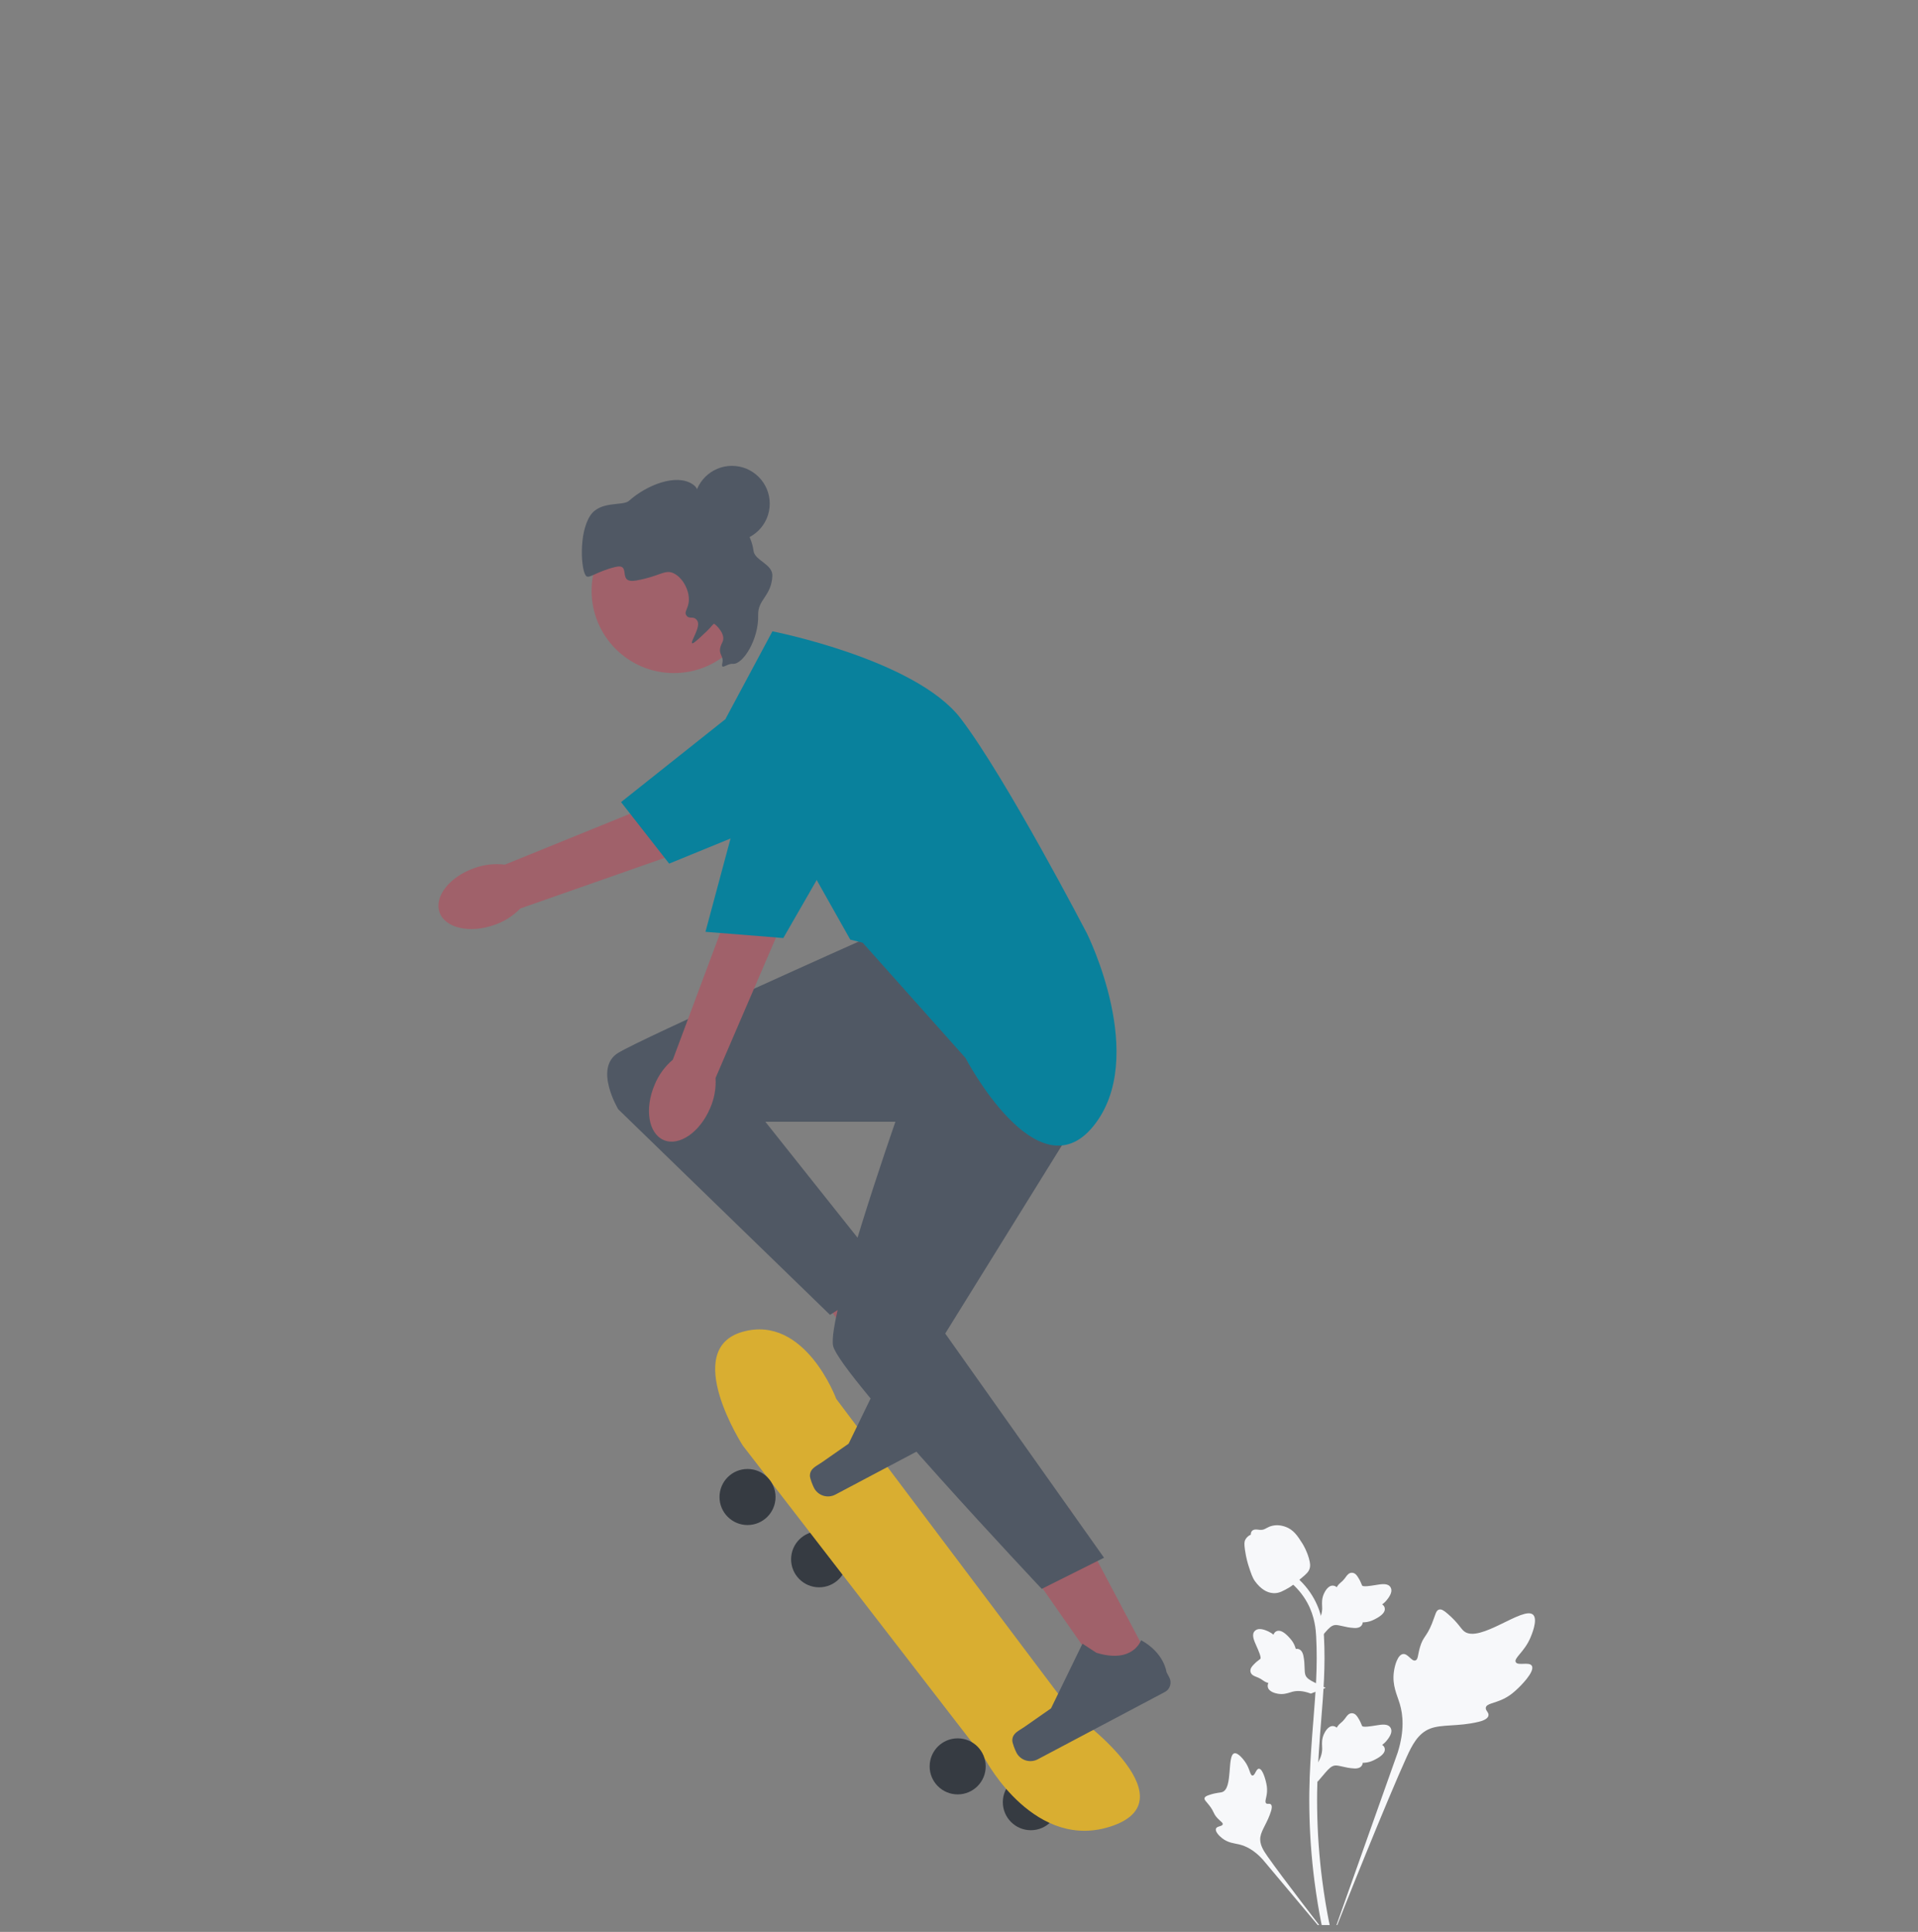 <svg xmlns="http://www.w3.org/2000/svg" fill="none" viewBox="0 0 140 141" height="141" width="140">
<rect x="0" y="0" width="140" height="141" fill="#808080" stroke="none"/>
<g clip-path="url(#clip0_8770_61833)">
<path fill="#363B42" d="M59.79 115.851C60.919 115.851 61.835 114.935 61.835 113.806C61.835 112.676 60.919 111.76 59.79 111.76C58.66 111.76 57.744 112.676 57.744 113.806C57.744 114.935 58.66 115.851 59.79 115.851Z"></path>
<path fill="#363B42" d="M75.245 133.579C76.374 133.579 77.29 132.663 77.29 131.533C77.29 130.404 76.374 129.488 75.245 129.488C74.115 129.488 73.199 130.404 73.199 131.533C73.199 132.663 74.115 133.579 75.245 133.579Z"></path>
<path fill="#D9AE31" d="M54.222 105.51L71.95 128.465C71.95 128.465 75.586 135.283 81.268 133.238C86.95 131.192 78.314 125.056 78.314 125.056L61.041 102.101C61.041 102.101 58.768 95.932 54.222 97.198C49.677 98.464 54.222 105.51 54.222 105.51Z"></path>
<path fill="#A0616A" d="M84.188 121.638L81.192 123.223L73.652 112.425L78.073 110.085L84.188 121.638Z"></path>
<path fill="#505864" d="M73.89 127.002C73.88 127.208 74.099 127.741 74.196 127.924C74.493 128.485 75.189 128.699 75.75 128.402L85.025 123.492C85.408 123.289 85.554 122.815 85.352 122.432L85.147 122.045C85.147 122.045 84.992 120.642 83.29 119.711C83.29 119.711 82.709 121.453 80.026 120.627L79.012 119.964L76.717 124.685L74.777 126.04C74.352 126.336 73.915 126.484 73.89 127.002Z"></path>
<path fill="#A0616A" d="M69.414 102.319L66.419 103.904L58.879 93.106L63.299 90.767L69.414 102.319Z"></path>
<path fill="#505864" d="M59.117 107.683C59.106 107.889 59.326 108.422 59.422 108.605C59.719 109.166 60.415 109.381 60.977 109.083L70.252 104.174C70.635 103.971 70.781 103.496 70.578 103.113L70.374 102.727C70.374 102.727 70.218 101.323 68.516 100.393C68.516 100.393 67.935 102.135 65.252 101.309L64.239 100.646L61.944 105.367L60.003 106.721C59.579 107.017 59.142 107.166 59.117 107.683Z"></path>
<path fill="#F7F8FA" d="M111.813 121.581C111.621 121.257 110.791 121.604 110.638 121.31C110.486 121.017 111.258 120.572 111.698 119.553C111.778 119.37 112.278 118.212 111.908 117.855C111.205 117.178 107.99 119.972 106.864 119.057C106.617 118.857 106.445 118.456 105.697 117.806C105.4 117.547 105.22 117.431 105.046 117.474C104.799 117.536 104.78 117.866 104.515 118.516C104.118 119.49 103.883 119.431 103.652 120.209C103.48 120.786 103.519 121.122 103.317 121.187C103.031 121.279 102.768 120.667 102.406 120.722C102.036 120.778 101.812 121.491 101.742 122.024C101.609 123.026 101.977 123.687 102.181 124.381C102.402 125.136 102.534 126.285 102.022 127.91L96.959 142.176C98.077 139.249 101.313 131.224 102.673 128.242C103.066 127.382 103.499 126.509 104.389 126.164C105.246 125.832 106.423 126.03 107.924 125.669C108.099 125.627 108.585 125.503 108.646 125.217C108.697 124.98 108.411 124.848 108.455 124.627C108.514 124.33 109.076 124.326 109.767 123.984C110.255 123.742 110.558 123.455 110.82 123.207C110.898 123.133 112.068 122.011 111.813 121.581Z"></path>
<path fill="#F7F8FA" d="M91.894 129.091C91.679 129.092 91.61 129.599 91.422 129.589C91.234 129.579 91.238 129.072 90.865 128.562C90.798 128.47 90.374 127.89 90.092 127.969C89.557 128.119 90.001 130.503 89.227 130.791C89.057 130.855 88.811 130.824 88.276 131.003C88.064 131.074 87.954 131.129 87.925 131.227C87.885 131.366 88.041 131.471 88.284 131.788C88.647 132.264 88.551 132.363 88.865 132.7C89.099 132.951 89.275 133.029 89.249 133.147C89.212 133.314 88.835 133.266 88.758 133.46C88.678 133.658 88.964 133.973 89.205 134.162C89.659 134.516 90.089 134.526 90.489 134.626C90.923 134.736 91.525 135.002 92.175 135.722L97.716 142.323C96.602 140.93 93.597 137.027 92.526 135.499C92.217 135.058 91.913 134.593 92.001 134.057C92.085 133.54 92.522 133.02 92.778 132.179C92.808 132.081 92.887 131.807 92.764 131.694C92.663 131.601 92.516 131.703 92.42 131.618C92.291 131.503 92.451 131.226 92.483 130.788C92.505 130.479 92.451 130.247 92.405 130.048C92.391 129.987 92.179 129.09 91.894 129.091Z"></path>
<path fill="#F7F8FA" d="M96.166 130.05L96.037 128.898L96.096 128.811C96.369 128.407 96.508 128.012 96.51 127.638C96.51 127.579 96.507 127.519 96.504 127.458C96.493 127.218 96.479 126.92 96.635 126.571C96.722 126.377 96.968 125.928 97.336 125.983C97.436 125.997 97.511 126.043 97.568 126.096C97.576 126.083 97.585 126.07 97.594 126.055C97.709 125.88 97.8 125.805 97.887 125.733C97.955 125.677 98.024 125.62 98.133 125.484C98.181 125.424 98.218 125.372 98.25 125.328C98.345 125.195 98.47 125.037 98.689 125.04C98.924 125.051 99.047 125.245 99.128 125.373C99.274 125.602 99.34 125.768 99.383 125.877C99.399 125.917 99.417 125.962 99.427 125.976C99.502 126.087 100.117 125.983 100.349 125.946C100.869 125.859 101.319 125.784 101.505 126.112C101.638 126.347 101.539 126.657 101.202 127.059C101.098 127.184 100.986 127.279 100.887 127.354C100.969 127.403 101.043 127.478 101.072 127.596C101.142 127.875 100.902 128.155 100.359 128.428C100.224 128.497 100.043 128.588 99.788 128.632C99.668 128.653 99.561 128.658 99.468 128.66C99.466 128.714 99.454 128.772 99.421 128.831C99.326 129.006 99.127 129.09 98.828 129.07C98.499 129.053 98.228 128.99 97.989 128.935C97.78 128.887 97.6 128.846 97.459 128.856C97.197 128.877 96.995 129.086 96.758 129.358L96.166 130.05Z"></path>
<path fill="#F7F8FA" d="M96.765 123.191L95.684 123.608L95.584 123.574C95.124 123.412 94.708 123.378 94.345 123.471C94.287 123.486 94.231 123.504 94.173 123.522C93.943 123.593 93.658 123.683 93.281 123.62C93.072 123.585 92.575 123.462 92.535 123.091C92.523 122.991 92.548 122.907 92.585 122.838C92.57 122.834 92.555 122.829 92.539 122.824C92.34 122.757 92.245 122.688 92.153 122.622C92.082 122.571 92.009 122.518 91.85 122.447C91.78 122.416 91.72 122.393 91.669 122.374C91.517 122.315 91.332 122.235 91.279 122.022C91.23 121.792 91.386 121.624 91.49 121.512C91.675 121.313 91.818 121.208 91.913 121.138C91.948 121.112 91.987 121.083 91.998 121.071C92.086 120.97 91.83 120.401 91.734 120.187C91.518 119.705 91.332 119.289 91.602 119.026C91.795 118.838 92.12 118.855 92.595 119.078C92.742 119.148 92.863 119.232 92.96 119.309C92.986 119.217 93.04 119.127 93.147 119.068C93.399 118.93 93.731 119.091 94.133 119.547C94.234 119.66 94.368 119.812 94.475 120.047C94.525 120.158 94.558 120.261 94.584 120.35C94.636 120.338 94.695 120.336 94.761 120.352C94.954 120.4 95.085 120.571 95.142 120.865C95.209 121.188 95.217 121.466 95.224 121.712C95.231 121.926 95.237 122.11 95.282 122.244C95.369 122.492 95.623 122.634 95.946 122.795L96.765 123.191Z"></path>
<path fill="#F7F8FA" d="M96.166 119.798L96.037 118.646L96.096 118.559C96.369 118.155 96.508 117.761 96.51 117.386C96.51 117.327 96.507 117.267 96.504 117.207C96.493 116.966 96.479 116.668 96.635 116.32C96.722 116.125 96.968 115.676 97.336 115.732C97.436 115.746 97.511 115.791 97.568 115.845C97.576 115.831 97.585 115.818 97.594 115.803C97.709 115.628 97.8 115.553 97.887 115.481C97.955 115.425 98.024 115.368 98.133 115.232C98.181 115.173 98.218 115.12 98.25 115.076C98.345 114.944 98.47 114.785 98.689 114.788C98.924 114.799 99.047 114.993 99.128 115.122C99.274 115.351 99.34 115.516 99.383 115.625C99.399 115.665 99.417 115.711 99.427 115.724C99.502 115.836 100.117 115.732 100.349 115.694C100.869 115.607 101.319 115.532 101.505 115.86C101.638 116.095 101.539 116.405 101.202 116.807C101.098 116.933 100.986 117.028 100.887 117.102C100.969 117.151 101.043 117.226 101.072 117.344C101.142 117.623 100.902 117.903 100.359 118.177C100.224 118.245 100.043 118.336 99.788 118.38C99.668 118.401 99.561 118.406 99.468 118.409C99.466 118.462 99.454 118.52 99.421 118.579C99.326 118.755 99.127 118.838 98.828 118.818C98.499 118.801 98.228 118.738 97.989 118.683C97.78 118.635 97.6 118.594 97.459 118.604C97.197 118.625 96.995 118.835 96.758 119.107L96.166 119.798Z"></path>
<path fill="#F7F8FA" d="M97.344 142.157L97.103 142.006L96.822 142.038C96.817 142.012 96.802 141.952 96.779 141.858C96.653 141.343 96.269 139.775 95.948 137.307C95.725 135.584 95.598 133.812 95.572 132.041C95.546 130.267 95.63 128.924 95.697 127.844C95.748 127.03 95.81 126.254 95.871 125.499C96.032 123.481 96.184 121.575 96.071 119.465C96.046 118.994 95.993 118.013 95.42 116.97C95.088 116.365 94.63 115.827 94.06 115.373L94.414 114.927C95.044 115.429 95.551 116.024 95.92 116.696C96.555 117.853 96.612 118.921 96.64 119.435C96.755 121.582 96.601 123.507 96.438 125.544C96.378 126.297 96.316 127.069 96.266 127.88C96.199 128.949 96.116 130.281 96.142 132.032C96.167 133.782 96.292 135.532 96.513 137.234C96.829 139.671 97.208 141.215 97.332 141.722C97.398 141.993 97.412 142.05 97.344 142.157Z"></path>
<path fill="#F7F8FA" d="M93.016 116.278C92.993 116.278 92.969 116.278 92.945 116.276C92.46 116.25 92.011 115.96 91.61 115.414C91.422 115.157 91.326 114.863 91.134 114.279C91.104 114.189 90.959 113.732 90.871 113.103C90.814 112.692 90.821 112.52 90.903 112.368C90.993 112.199 91.139 112.081 91.304 112.001C91.297 111.947 91.303 111.891 91.326 111.833C91.423 111.596 91.681 111.627 91.821 111.642C91.892 111.651 91.98 111.663 92.075 111.658C92.225 111.65 92.305 111.606 92.427 111.539C92.543 111.475 92.688 111.396 92.903 111.352C93.327 111.263 93.682 111.383 93.799 111.423C94.415 111.628 94.719 112.107 95.07 112.661C95.14 112.773 95.381 113.178 95.54 113.733C95.654 114.133 95.638 114.311 95.604 114.444C95.534 114.716 95.368 114.871 94.948 115.215C94.509 115.575 94.289 115.755 94.1 115.865C93.659 116.119 93.383 116.278 93.016 116.278Z"></path>
<path fill="#505864" d="M80.131 79.373L68.995 97.328L80.586 113.692L76.04 115.965C76.04 115.965 61.267 100.283 60.812 98.237C60.358 96.192 65.358 81.873 65.358 81.873H55.865L64.903 93.237L60.585 95.964L45.13 80.964C45.13 80.964 43.312 77.943 45.13 76.84C46.949 75.737 63.253 68.464 63.253 68.464L80.131 79.373Z"></path>
<path fill="#363B42" d="M54.564 111.306C55.694 111.306 56.609 110.39 56.609 109.26C56.609 108.13 55.694 107.215 54.564 107.215C53.434 107.215 52.519 108.13 52.519 109.26C52.519 110.39 53.434 111.306 54.564 111.306Z"></path>
<path fill="#363B42" d="M69.904 130.965C71.034 130.965 71.949 130.049 71.949 128.92C71.949 127.79 71.034 126.874 69.904 126.874C68.774 126.874 67.858 127.79 67.858 128.92C67.858 130.049 68.774 130.965 69.904 130.965Z"></path>
<path fill="#09819C" d="M52.972 52.441L56.381 46.077C56.381 46.077 66.823 48.123 70.125 52.441C73.427 56.759 79.336 68.123 79.336 68.123C79.336 68.123 83.881 77.214 79.79 82.214C75.699 87.214 70.472 77.214 70.472 77.214L62.972 68.805L62.063 68.578L52.972 52.441Z"></path>
<path fill="#A0616A" d="M47.785 79.166C48.075 78.46 48.531 77.835 49.112 77.342L54.035 64.166L57.845 65.633L52.23 78.677C52.275 79.438 52.137 80.199 51.827 80.896C51.076 82.651 49.562 83.685 48.446 83.207C47.329 82.729 47.033 80.92 47.785 79.166Z"></path>
<path fill="#09819C" d="M55.585 52.782L64.563 55.623L57.176 68.464L51.494 68.009L55.585 52.782Z"></path>
<path fill="#A0616A" d="M34.609 63.364C35.325 63.101 36.093 63.013 36.85 63.107L49.881 57.811L51.38 61.608L37.978 66.306C37.448 66.854 36.795 67.267 36.072 67.511C34.272 68.146 32.486 67.732 32.082 66.587C31.678 65.441 32.809 63.999 34.609 63.364Z"></path>
<path fill="#09819C" d="M56.154 49.941L62.754 57.34L48.844 63.032L45.332 58.542L56.154 49.941Z"></path>
<path fill="#505864" d="M53.427 39.517C54.95 39.517 56.185 38.282 56.185 36.759C56.185 35.235 54.95 34 53.427 34C51.903 34 50.668 35.235 50.668 36.759C50.668 38.282 51.903 39.517 53.427 39.517Z"></path>
<path fill="#A0616A" d="M49.189 49.125C52.507 49.125 55.197 46.435 55.197 43.117C55.197 39.8 52.507 37.11 49.189 37.11C45.871 37.11 43.182 39.8 43.182 43.117C43.182 46.435 45.871 49.125 49.189 49.125Z"></path>
<path fill="#505864" d="M53.498 48.45C54.218 48.515 55.393 46.674 55.34 44.891C55.307 43.744 56.303 43.518 56.377 42.039C56.42 41.177 55.096 40.908 55.005 40.217C54.84 38.964 54.032 38.121 53.931 38.019C53.06 37.134 52.445 37.422 51.421 36.396C50.804 35.779 50.962 35.61 50.547 35.336C49.348 34.546 47.195 35.403 45.907 36.556C45.461 36.955 43.8 36.519 43.074 37.646C42.219 38.974 42.418 41.682 42.785 42.04C43.007 42.257 43.516 41.727 44.895 41.386C46.171 41.071 44.967 42.63 46.443 42.368C48.187 42.059 48.529 41.528 49.182 41.846C49.873 42.183 50.413 43.225 50.256 44.044C50.179 44.451 49.953 44.678 50.08 44.884C50.312 45.262 50.579 44.892 50.876 45.27C51.222 45.711 50.362 46.841 50.524 46.95C50.557 46.972 50.656 46.969 51.584 46.076C51.955 45.72 52.064 45.501 52.136 45.535C52.254 45.589 53.023 46.306 52.73 46.872C52.272 47.753 52.858 47.781 52.73 48.374C52.597 48.986 53.041 48.41 53.498 48.45Z"></path>
</g>
<defs>
<clipPath id="clip0_8770_61833">
<rect transform="translate(0 0.5)" fill="white" height="140" width="140"></rect>
</clipPath>
</defs>
</svg>
